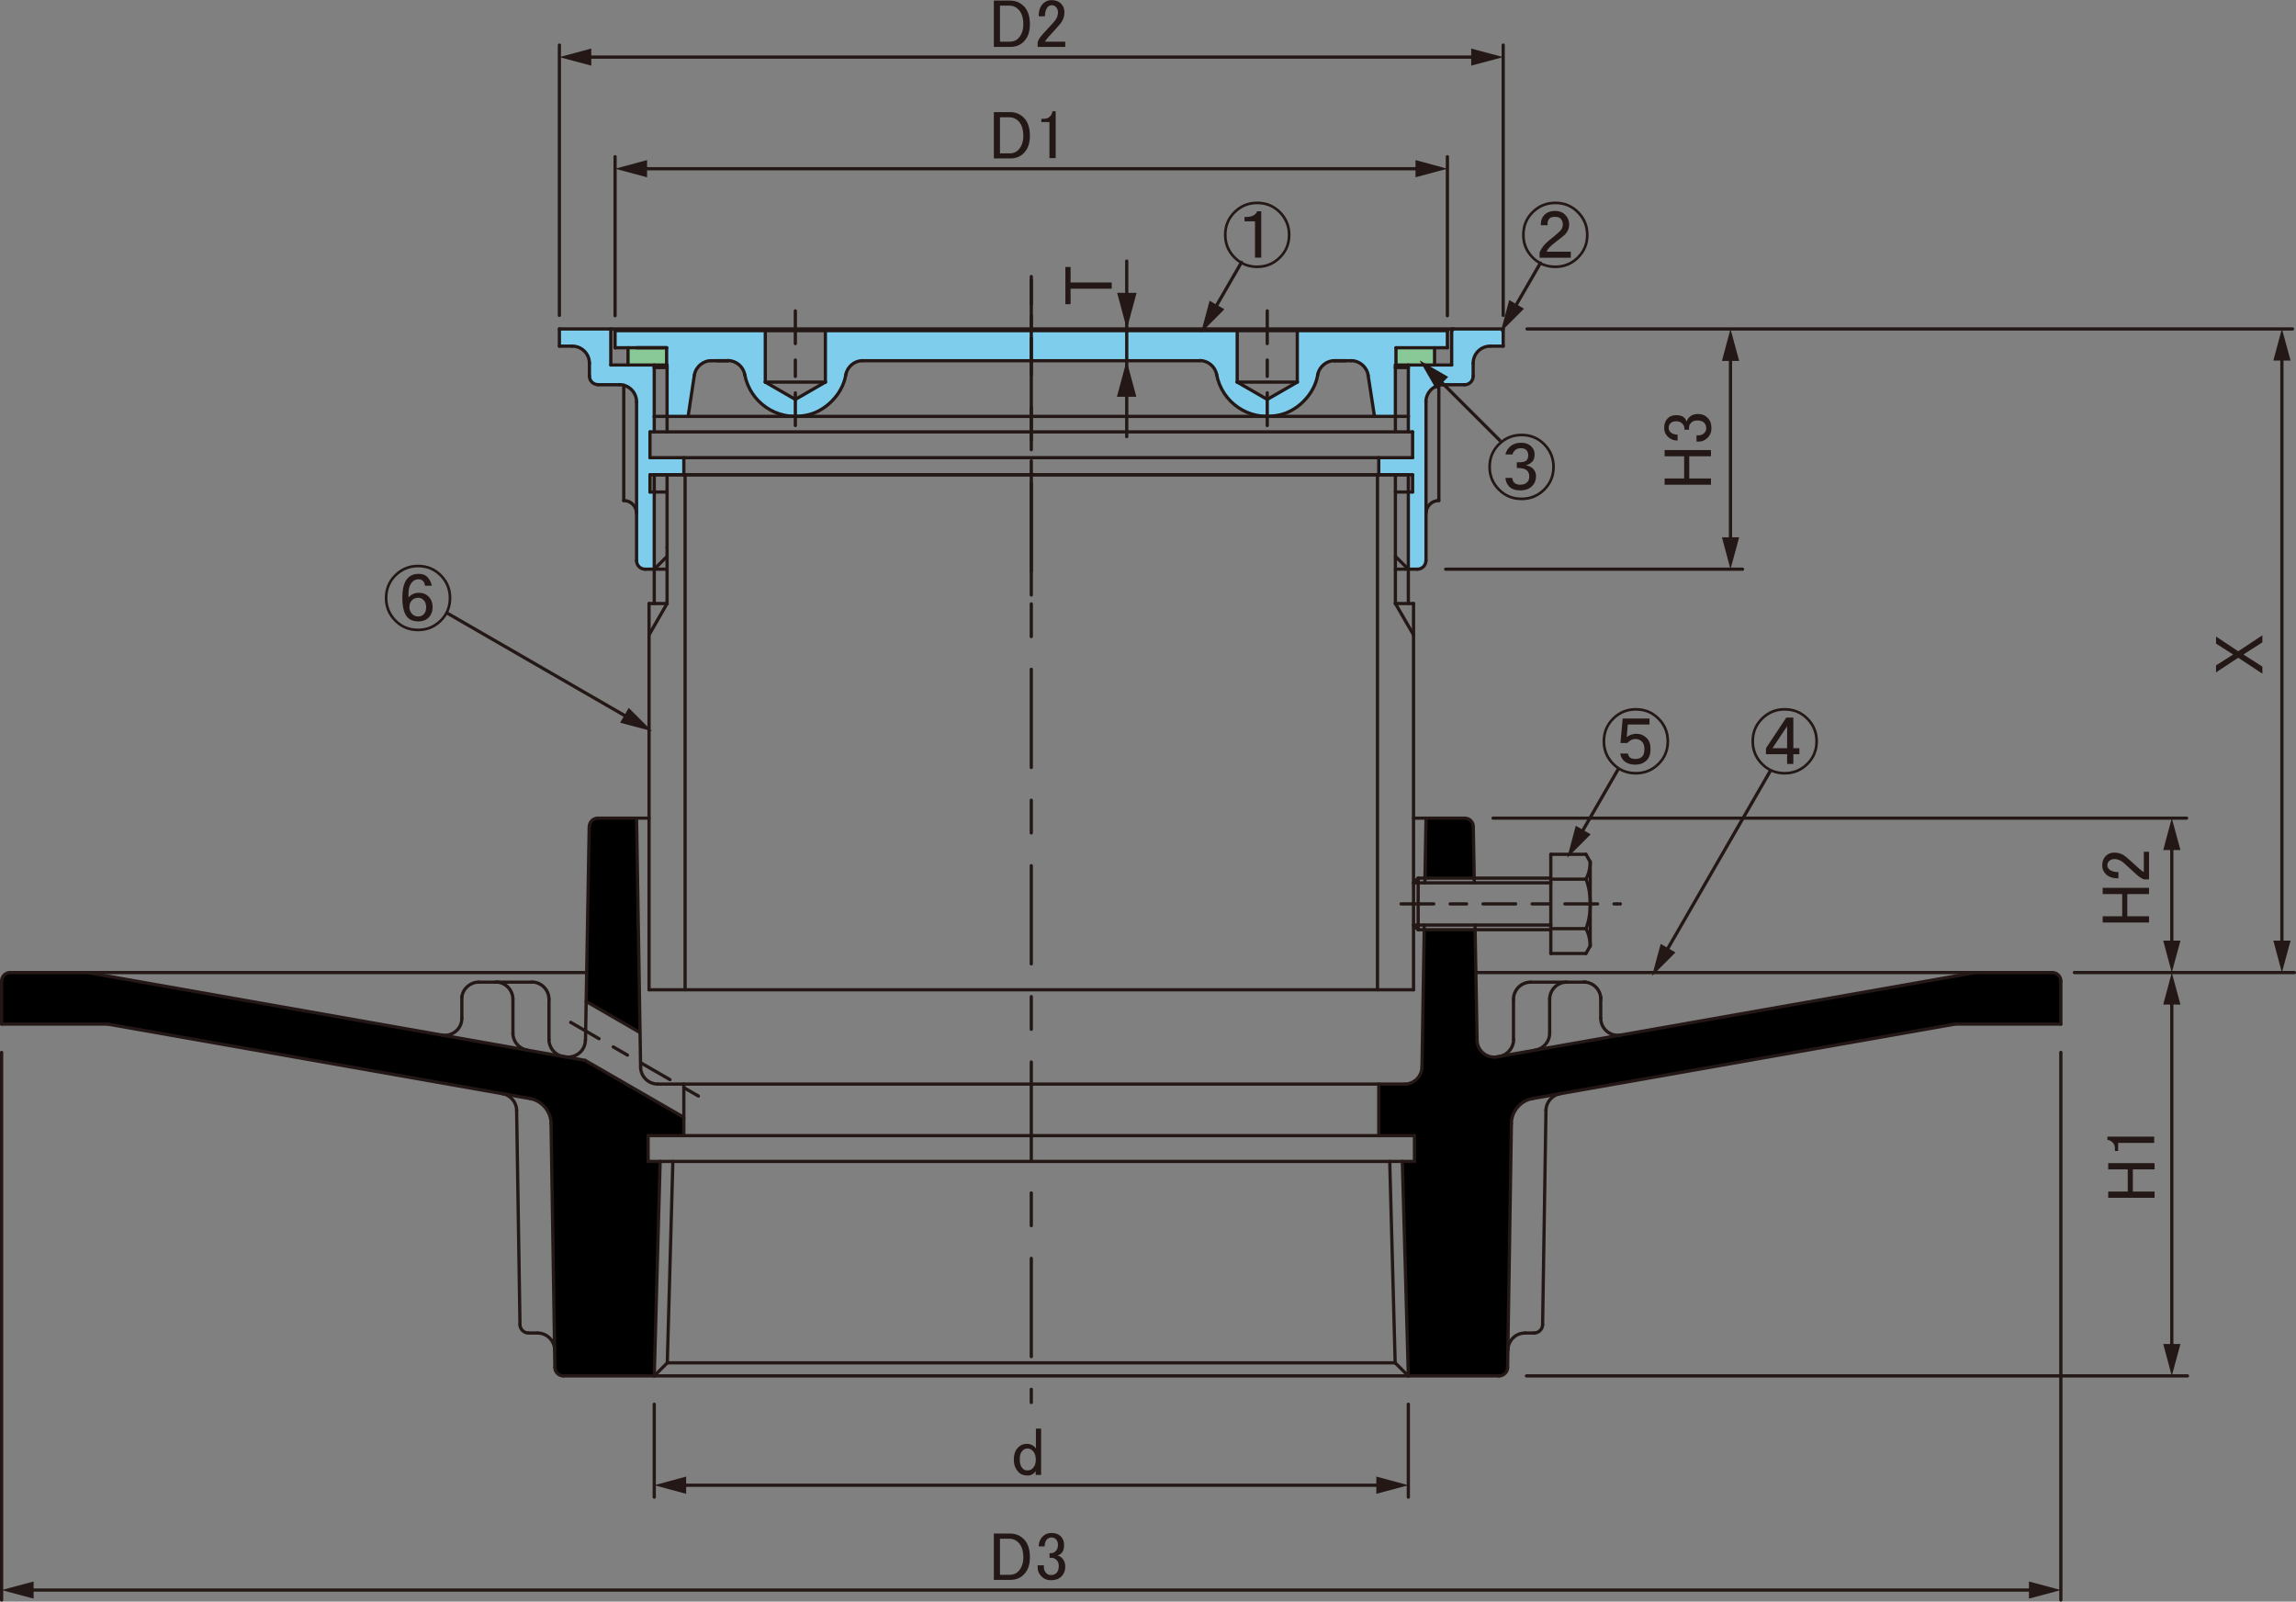 <?xml version="1.0" encoding="UTF-8"?><svg xmlns="http://www.w3.org/2000/svg" viewBox="0 0 198.7 138.58"><rect x="0" y="0" width="198.7" height="138.58" fill="#808080" stroke="none"/><defs><style>.cls-1{fill:#fff;}.cls-2{fill:#7fcdec;}.cls-3,.cls-4,.cls-5,.cls-6{fill:none;stroke:#231815;stroke-linecap:round;stroke-linejoin:round;stroke-width:.28px;}.cls-4{stroke-dasharray:0 0 0 0 9.66 .97 .97 .97;}.cls-5{stroke-dasharray:0 0 0 0 8.5 2.83 2.83 2.83;}.cls-6{stroke-dasharray:0 0 0 0 2.83 1.42 1.42 1.42;}.cls-7{fill:#89c997;}.cls-8{fill:#231815;}</style></defs><g id="_レイヤー_7"><polygon points="123.44 70.82 123.44 76.02 127.64 76.02 127.53 71.49 127.25 70.99 126.76 70.82 123.44 70.82"/><path d="M127.67,80.43h-4.44l-.13,11.81-.48,1.14-.85,.42-2.43,.02v4.4h3.07v2.28h-.98l.48,18.53h7.89l.5-.27,.21-.35,.31-21.23s.03-.67,.5-1.37c.43-.62,1.39-.81,1.39-.81l36.35-6.39h9.3v-3.88l-.23-.46-.41-.12h-6.95l-41.21,7.28s-.54,.12-1.02-.17c-.58-.34-.73-1.06-.73-1.06l-.14-9.77Z"/><path class="cls-2" d="M130.09,28.44h-4.46v3.09h-3.74l-.02,5.83h.37v2.22h-2.98v1.48h3v1.52h-.37v6.67h.89l.41-.22,.17-.44v-14.02s.22-.6,.43-.83c.44-.46,1.13-.5,1.13-.5l1.89,.06,.46-.24,.2-.37v-1.48s.09-.61,.48-.89c.39-.28,.98-.39,.98-.39h1.13l.02-1.5Z"/><path class="cls-2" d="M125.3,28.48v1.54h-4.5v6.04h-1.89l-.46-3.59s0-.61-.5-.93c-.5-.33-.96-.33-.96-.33l-1.52-.09s-.72,.15-.93,.35c-.22,.19-.52,1-.52,1,0,0-.53,3.5-4.39,3.57-3.76,.06-4.3-3.72-4.3-3.72,0,0-.2-.56-.55-.83-.35-.26-.91-.33-.91-.33h-14.65v-2.67h17.85v4.5l2.61,1.52,2.59-1.5v-4.48l13.05-.06Z"/><rect class="cls-7" x="120.84" y="30.09" width="3.33" height="1.49"/><polygon points="55.05 70.82 55.15 80.59 50.85 80.58 50.96 71.49 51.24 70.99 51.74 70.82 55.05 70.82"/><path class="cls-2" d="M48.4,28.44h4.46v3.09h3.74l.02,5.83h-.37v2.22h2.98v1.48h-3v1.52h.37v6.67h-.89l-.41-.22-.17-.44v-14.02s-.22-.6-.43-.83c-.44-.46-1.13-.5-1.13-.5l-1.89,.06-.46-.24-.2-.37v-1.48s-.09-.61-.48-.89c-.39-.28-.98-.39-.98-.39h-1.13l-.02-1.5Z"/><path class="cls-2" d="M53.19,28.48v1.54h4.5v6.04h1.89l.46-3.59s0-.61,.5-.93c.5-.33,.96-.33,.96-.33l1.52-.09s.72,.15,.93,.35c.22,.19,.52,1,.52,1,0,0,.53,3.5,4.39,3.57,3.76,.06,4.3-3.72,4.3-3.72,0,0,.2-.56,.55-.83,.35-.26,.91-.33,.91-.33h14.66v-2.67h-17.85v4.5l-2.61,1.52-2.59-1.5v-4.48l-13.05-.06Z"/><rect class="cls-7" x="54.31" y="30.09" width="3.33" height="1.49"/><polygon points="50.78 86.7 55.36 89.23 55.26 80.43 50.82 80.43 50.78 86.7"/><path d="M59.16,98.23v-1.63l-8.55-4.87-42.89-7.57H.77l-.41,.12-.23,.46v3.88H9.44l36.35,6.39s.96,.19,1.39,.81c.48,.7,.5,1.37,.5,1.37l.31,21.23,.21,.35,.5,.27h7.89l.48-18.53h-.98v-2.28h3.07Z"/><polygon class="cls-1" points="59.2 96.62 59.16 93.83 59.16 96.6 59.2 96.62"/></g><g id="_図"><g id="LINE"><line class="cls-3" x1="125.63" y1="28.62" x2="125.79" y2="28.46"/></g><g id="LINE-2"><line class="cls-3" x1="51.74" y1="70.79" x2="56.17" y2="70.79"/></g><g id="LINE-3"><line class="cls-3" x1="48.77" y1="119.05" x2="129.73" y2="119.05"/></g><g id="LINE-4"><line class="cls-3" x1="50.77" y1="84.15" x2=".88" y2="84.15"/></g><g id="LINE-5"><line class="cls-3" x1=".14" y1="84.89" x2=".14" y2="88.61"/></g><g id="LINE-6"><line class="cls-3" x1=".14" y1="88.61" x2="9.32" y2="88.61"/></g><g id="LINE-7"><line class="cls-3" x1="50.64" y1="91.75" x2="7.57" y2="84.15"/></g><g id="LINE-8"><line class="cls-3" x1="9.32" y1="88.61" x2="45.85" y2="95.05"/></g><g id="LINE-9"><line class="cls-3" x1="57.13" y1="100.49" x2="56.62" y2="119.05"/></g><g id="LINE-10"><line class="cls-3" x1="57.75" y1="117.92" x2="58.23" y2="100.49"/></g><g id="LINE-11"><line class="cls-3" x1="47.69" y1="97.21" x2="48.02" y2="118.32"/></g><g id="LINE-12"><line class="cls-3" x1="46.52" y1="115.34" x2="45.74" y2="115.34"/></g><g id="ARC"><path class="cls-3" d="M48.02,118.32c0,.41,.34,.73,.74,.73"/></g><g id="ARC-2"><path class="cls-3" d="M48,116.8c-.01-.81-.68-1.46-1.48-1.46"/></g><g id="ARC-3"><path class="cls-3" d="M47.69,97.21c0-1.04-.81-2-1.84-2.16"/></g><g id="LINE-13"><line class="cls-3" x1="56.09" y1="98.26" x2="122.41" y2="98.26"/></g><g id="LINE-14"><line class="cls-3" x1="56.09" y1="98.26" x2="56.09" y2="100.49"/></g><g id="LINE-15"><line class="cls-3" x1="56.09" y1="100.49" x2="122.41" y2="100.49"/></g><g id="LINE-16"><line class="cls-3" x1="57.75" y1="117.92" x2="56.62" y2="119.05"/></g><g id="LINE-17"><line class="cls-3" x1="57.75" y1="117.92" x2="120.74" y2="117.92"/></g><g id="LINE-18"><line class="cls-3" x1="59.18" y1="98.26" x2="59.18" y2="93.8"/></g><g id="LINE-19"><line class="cls-3" x1="50.99" y1="71.52" x2="50.67" y2="90.01"/></g><g id="ARC-4"><path class="cls-3" d="M48.92,91.44c.81,.14,1.58-.4,1.72-1.2,.01-.06,.02-.17,.02-.23"/></g><g id="LINE-20"><line class="cls-3" x1="59.18" y1="96.68" x2="50.64" y2="91.75"/></g><g id="LINE-21"><line class="cls-3" x1="55.36" y1="89.33" x2="50.73" y2="86.65"/></g><g id="ARC-5"><path class="cls-3" d="M51.74,70.79c-.4,0-.74,.32-.74,.73"/></g><g id="ARC-6"><path class="cls-3" d="M.88,84.15c-.41,0-.74,.33-.74,.74H.14"/></g><g id="LINE-22"><line class="cls-3" x1="127.73" y1="84.15" x2="177.61" y2="84.15"/></g><g id="LINE-23"><line class="cls-3" x1="178.35" y1="84.89" x2="178.35" y2="88.61"/></g><g id="LINE-24"><line class="cls-3" x1="178.35" y1="88.61" x2="169.18" y2="88.61"/></g><g id="LINE-25"><line class="cls-3" x1="129.57" y1="91.44" x2="170.93" y2="84.15"/></g><g id="LINE-26"><line class="cls-3" x1="169.18" y1="88.61" x2="132.64" y2="95.05"/></g><g id="LINE-27"><line class="cls-3" x1="121.36" y1="100.49" x2="121.88" y2="119.05"/></g><g id="LINE-28"><line class="cls-3" x1="120.74" y1="117.92" x2="120.27" y2="100.49"/></g><g id="LINE-29"><line class="cls-3" x1="130.8" y1="97.21" x2="130.47" y2="118.32"/></g><g id="LINE-30"><line class="cls-3" x1="131.98" y1="115.34" x2="132.76" y2="115.34"/></g><g id="ARC-7"><path class="cls-3" d="M129.73,119.05c.4,0,.74-.33,.74-.73"/></g><g id="ARC-8"><path class="cls-3" d="M131.98,115.34c-.81,0-1.47,.65-1.48,1.46"/></g><g id="ARC-9"><path class="cls-3" d="M132.64,95.05c-1.03,.16-1.85,1.12-1.84,2.16"/></g><g id="LINE-31"><line class="cls-3" x1="122.41" y1="98.26" x2="122.41" y2="100.49"/></g><g id="LINE-32"><line class="cls-3" x1="120.74" y1="117.92" x2="121.88" y2="119.05"/></g><g id="LINE-33"><line class="cls-3" x1="119.32" y1="98.26" x2="119.32" y2="93.8"/></g><g id="LINE-34"><line class="cls-3" x1="127.5" y1="71.52" x2="127.59" y2="76.39"/></g><g id="ARC-10"><path class="cls-3" d="M127.83,90.01c.01,.82,.69,1.47,1.51,1.46,.06,0,.17-.01,.23-.02"/></g><g id="ARC-11"><path class="cls-3" d="M127.5,71.52c0-.41-.34-.73-.74-.73"/></g><g id="ARC-12"><path class="cls-3" d="M178.35,84.89c0-.41-.33-.74-.74-.74h0"/></g><g id="ARC-13"><path class="cls-3" d="M41.44,84.98c-.73-.01-1.39,.56-1.47,1.29"/></g><g id="ARC-14"><path class="cls-3" d="M44.39,86.46c0-.82-.67-1.49-1.48-1.49h0"/></g><g id="ARC-15"><path class="cls-3" d="M47.51,86.46c0-.82-.67-1.49-1.48-1.49h0"/></g><g id="LINE-35"><line class="cls-3" x1="39.97" y1="86.26" x2="39.97" y2="88.09"/></g><g id="LINE-36"><line class="cls-3" x1="44.39" y1="86.46" x2="44.39" y2="89.4"/></g><g id="LINE-37"><line class="cls-3" x1="47.51" y1="86.46" x2="47.51" y2="89.95"/></g><g id="LINE-38"><line class="cls-3" x1="41.44" y1="84.98" x2="46.03" y2="84.98"/></g><g id="ARC-16"><path class="cls-3" d="M38.23,89.56c.81,.14,1.58-.4,1.72-1.2,.01-.07,.02-.19,.02-.26"/></g><g id="ARC-17"><path class="cls-3" d="M44.39,89.4c-.01,.7,.53,1.35,1.23,1.46"/></g><g id="ARC-18"><path class="cls-3" d="M47.51,89.95c-.01,.7,.53,1.36,1.23,1.46"/></g><g id="ARC-19"><path class="cls-3" d="M138.54,86.46c0-.82-.66-1.49-1.49-1.49h0"/></g><g id="ARC-20"><path class="cls-3" d="M135.59,84.98c-.82,0-1.48,.67-1.48,1.49h0"/></g><g id="ARC-21"><path class="cls-3" d="M132.47,84.98c-.82,0-1.49,.67-1.49,1.49h0"/></g><g id="LINE-39"><line class="cls-3" x1="137.23" y1="84.98" x2="132.47" y2="84.98"/></g><g id="ARC-22"><path class="cls-3" d="M138.53,88.09c0,.82,.66,1.49,1.48,1.49,.07,0,.19,0,.26-.02"/></g><g id="ARC-23"><path class="cls-3" d="M132.88,90.86c.7-.11,1.24-.76,1.23-1.46"/></g><g id="ARC-24"><path class="cls-3" d="M129.76,91.41c.69-.11,1.24-.76,1.23-1.46"/></g><g id="LINE-40"><line class="cls-3" x1="134.11" y1="86.46" x2="134.11" y2="89.4"/></g><g id="LINE-41"><line class="cls-3" x1="138.53" y1="86.26" x2="138.53" y2="88.09"/></g><g id="LINE-42"><line class="cls-3" x1="130.98" y1="86.46" x2="130.98" y2="89.95"/></g><g id="LINE-43"><line class="cls-5" x1="89.25" y1="23.93" x2="89.25" y2="121.35"/></g><g id="LINE-44"><line class="cls-3" x1="45" y1="114.61" x2="44.71" y2="96.07"/></g><g id="ARC-25"><path class="cls-3" d="M44.71,96.07c0-.69-.54-1.33-1.23-1.44"/></g><g id="ARC-26"><path class="cls-3" d="M45,114.61c0,.4,.34,.73,.74,.73"/></g><g id="ARC-27"><path class="cls-3" d="M132.76,115.34c.4,0,.74-.33,.74-.73"/></g><g id="LINE-45"><line class="cls-3" x1="133.5" y1="114.61" x2="133.79" y2="96.07"/></g><g id="ARC-28"><path class="cls-3" d="M135.02,94.63c-.68,.11-1.23,.75-1.23,1.44"/></g><g id="LINE-46"><line class="cls-3" x1="56.92" y1="93.8" x2="121.57" y2="93.8"/></g><g id="LINE-47"><line class="cls-3" x1="55.09" y1="70.79" x2="55.44" y2="92.34"/></g><g id="LINE-48"><line class="cls-3" x1="123.41" y1="70.79" x2="123.31" y2="76.39"/></g><g id="ARC-29"><path class="cls-3" d="M55.44,92.34c.01,.81,.68,1.46,1.48,1.46"/></g><g id="ARC-30"><path class="cls-3" d="M121.57,93.8c.81,0,1.47-.65,1.49-1.46"/></g><g id="LINE-49"><line class="cls-3" x1="122.33" y1="85.64" x2="56.17" y2="85.64"/></g><g id="LINE-50"><line class="cls-3" x1="56.17" y1="52.22" x2="56.17" y2="85.64"/></g><g id="LINE-51"><line class="cls-3" x1="59.29" y1="41.08" x2="59.29" y2="85.64"/></g><g id="LINE-52"><line class="cls-3" x1="119.21" y1="41.08" x2="119.21" y2="85.64"/></g><g id="LINE-53"><line class="cls-3" x1="122.33" y1="52.22" x2="122.33" y2="85.64"/></g><g id="LINE-54"><line class="cls-3" x1="122.33" y1="70.79" x2="126.76" y2="70.79"/></g><g id="LINE-55"><line class="cls-3" x1="123.26" y1="80.04" x2="123.06" y2="92.34"/></g><g id="LINE-56"><line class="cls-3" x1="127.65" y1="80.04" x2="127.83" y2="90.01"/></g><g id="LINE-57"><line class="cls-3" x1="56.17" y1="54.93" x2="57.73" y2="52.22"/></g><g id="LINE-58"><line class="cls-3" x1="57.73" y1="52.22" x2="56.17" y2="52.22"/></g><g id="LINE-59"><line class="cls-3" x1="122.33" y1="54.93" x2="120.76" y2="52.22"/></g><g id="LINE-60"><line class="cls-3" x1="120.76" y1="52.22" x2="122.33" y2="52.22"/></g><g id="LINE-61"><line class="cls-3" x1="122.33" y1="76.39" x2="122.73" y2="75.98"/></g><g id="LINE-62"><line class="cls-3" x1="122.73" y1="75.98" x2="122.73" y2="80.44"/></g><g id="LINE-63"><line class="cls-3" x1="122.33" y1="80.04" x2="122.73" y2="80.44"/></g><g id="LINE-64"><line class="cls-3" x1="122.73" y1="75.98" x2="134.21" y2="75.98"/></g><g id="LINE-65"><line class="cls-3" x1="122.33" y1="76.39" x2="134.21" y2="76.39"/></g><g id="LINE-66"><line class="cls-3" x1="122.73" y1="80.44" x2="134.21" y2="80.44"/></g><g id="LINE-67"><line class="cls-3" x1="122.33" y1="80.04" x2="134.21" y2="80.04"/></g><g id="LINE-68"><line class="cls-3" x1="137.25" y1="82.5" x2="134.21" y2="82.5"/></g><g id="LINE-69"><line class="cls-3" x1="137.25" y1="80.35" x2="134.21" y2="80.35"/></g><g id="LINE-70"><line class="cls-3" x1="137.25" y1="73.92" x2="134.21" y2="73.92"/></g><g id="LINE-71"><line class="cls-3" x1="137.25" y1="76.07" x2="134.21" y2="76.07"/></g><g id="LINE-72"><line class="cls-3" x1="137.25" y1="82.5" x2="137.62" y2="81.85"/></g><g id="ARC-31"><path class="cls-3" d="M137.25,80.35c.5-1.16,.5-3.12,0-4.29"/></g><g id="LINE-73"><line class="cls-3" x1="137.25" y1="73.92" x2="137.62" y2="74.57"/></g><g id="LINE-74"><line class="cls-3" x1="137.62" y1="81.85" x2="137.62" y2="74.57"/></g><g id="LINE-75"><line class="cls-3" x1="134.21" y1="82.5" x2="134.21" y2="73.92"/></g><g id="ARC-32"><path class="cls-3" d="M137.62,81.85c.02-.43-.15-1.13-.37-1.5"/></g><g id="ARC-33"><path class="cls-3" d="M137.25,76.07c.22-.37,.4-1.07,.37-1.5"/></g><g id="LINE-76"><line class="cls-6" x1="121.25" y1="78.21" x2="140.23" y2="78.21"/></g><g id="LINE-77"><line class="cls-6" x1="49.39" y1="88.46" x2="61.3" y2="95.33"/></g><g id="LINE-78"><line class="cls-4" x1="89.25" y1="51.48" x2="89.25" y2="24.23"/></g><g id="LINE-79"><line class="cls-3" x1="57.72" y1="47.39" x2="57.73" y2="47.39"/></g><g id="LINE-80"><line class="cls-3" x1="57.73" y1="41.08" x2="57.73" y2="52.22"/></g><g id="LINE-81"><line class="cls-3" x1="56.62" y1="41.08" x2="56.62" y2="52.22"/></g><g id="LINE-82"><line class="cls-3" x1="89.25" y1="41.08" x2="56.62" y2="41.08"/></g><g id="LINE-83"><line class="cls-3" x1="120.76" y1="41.08" x2="120.76" y2="52.22"/></g><g id="LINE-84"><line class="cls-3" x1="121.88" y1="41.08" x2="121.88" y2="52.22"/></g><g id="LINE-85"><line class="cls-3" x1="89.25" y1="41.08" x2="121.88" y2="41.08"/></g><g id="LINE-86"><line class="cls-3" x1="56.62" y1="31.8" x2="56.62" y2="36.03"/></g><g id="LINE-87"><line class="cls-3" x1="121.88" y1="31.8" x2="121.88" y2="36.03"/></g><g id="LINE-88"><line class="cls-3" x1="57.73" y1="31.8" x2="57.73" y2="36.03"/></g><g id="LINE-89"><line class="cls-3" x1="107.07" y1="33.06" x2="112.27" y2="33.06"/></g><g id="LINE-90"><line class="cls-3" x1="109.67" y1="34.56" x2="112.27" y2="33.06"/></g><g id="LINE-91"><line class="cls-3" x1="109.67" y1="34.56" x2="107.07" y2="33.06"/></g><g id="LINE-92"><line class="cls-3" x1="107.07" y1="28.61" x2="107.07" y2="33.06"/></g><g id="LINE-93"><line class="cls-3" x1="112.27" y1="28.61" x2="112.27" y2="33.06"/></g><g id="ARC-34"><path class="cls-3" d="M105.29,32.41c-.12-.69-.76-1.22-1.46-1.21"/></g><g id="LINE-94"><line class="cls-3" x1="115.5" y1="31.21" x2="116.46" y2="31.21"/></g><g id="ARC-35"><path class="cls-3" d="M105.29,32.41c.46,2.42,2.79,4,5.21,3.54,1.71-.26,3.28-1.83,3.54-3.54"/></g><g id="ARC-36"><path class="cls-3" d="M115.5,31.21c-.69-.02-1.34,.52-1.46,1.21"/></g><g id="ARC-37"><path class="cls-3" d="M74.66,31.21c-.69-.02-1.34,.52-1.46,1.21"/></g><g id="ARC-38"><path class="cls-3" d="M64.45,32.41c.46,2.42,2.8,4,5.21,3.54,1.71-.26,3.28-1.83,3.54-3.54"/></g><g id="LINE-95"><line class="cls-3" x1="62.99" y1="31.21" x2="62.04" y2="31.21"/></g><g id="ARC-39"><path class="cls-3" d="M64.45,32.41c-.12-.69-.76-1.22-1.46-1.21"/></g><g id="LINE-96"><line class="cls-3" x1="71.43" y1="33.06" x2="66.23" y2="33.06"/></g><g id="LINE-97"><line class="cls-3" x1="68.83" y1="34.56" x2="66.23" y2="33.06"/></g><g id="LINE-98"><line class="cls-3" x1="68.83" y1="34.56" x2="71.43" y2="33.06"/></g><g id="LINE-99"><line class="cls-3" x1="66.23" y1="28.61" x2="66.23" y2="33.06"/></g><g id="LINE-100"><line class="cls-3" x1="71.43" y1="28.61" x2="71.43" y2="33.06"/></g><g id="LINE-101"><line class="cls-3" x1="56.62" y1="36.03" x2="121.88" y2="36.03"/></g><g id="LINE-102"><line class="cls-3" x1="74.66" y1="31.21" x2="103.83" y2="31.21"/></g><g id="LINE-103"><line class="cls-3" x1="130.09" y1="28.46" x2="48.41" y2="28.46"/></g><g id="LINE-104"><line class="cls-3" x1="57.73" y1="48.14" x2="56.62" y2="49.25"/></g><g id="LINE-105"><line class="cls-3" x1="120.76" y1="48.14" x2="121.88" y2="49.25"/></g><g id="ARC-40"><path class="cls-3" d="M124.52,43.31c-.61,0-1.11,.5-1.11,1.11h0"/></g><g id="LINE-106"><line class="cls-3" x1="124.52" y1="33.33" x2="124.52" y2="43.31"/></g><g id="ARC-41"><path class="cls-3" d="M126.75,33.29c.41,0,.74-.33,.74-.74h0"/></g><g id="LINE-107"><line class="cls-3" x1="126.75" y1="33.29" x2="124.89" y2="33.29"/></g><g id="ARC-42"><path class="cls-3" d="M124.89,33.29c-.82,0-1.49,.67-1.49,1.49h0"/></g><g id="LINE-108"><line class="cls-3" x1="123.41" y1="34.77" x2="123.41" y2="48.51"/></g><g id="ARC-43"><path class="cls-3" d="M122.66,49.25c.41,0,.74-.33,.74-.74h0"/></g><g id="LINE-109"><line class="cls-3" x1="121.88" y1="31.8" x2="121.88" y2="31.58"/></g><g id="ARC-44"><path class="cls-3" d="M51.01,32.54c0,.41,.33,.74,.74,.74h0"/></g><g id="LINE-110"><line class="cls-3" x1="51.75" y1="33.29" x2="53.61" y2="33.29"/></g><g id="LINE-111"><line class="cls-3" x1="55.09" y1="34.77" x2="55.09" y2="48.51"/></g><g id="LINE-112"><line class="cls-3" x1="53.98" y1="33.33" x2="53.98" y2="43.31"/></g><g id="ARC-45"><path class="cls-3" d="M55.09,44.42c0-.61-.5-1.11-1.11-1.11h0"/></g><g id="ARC-46"><path class="cls-3" d="M55.09,48.51c0,.41,.33,.74,.74,.74h0"/></g><g id="ARC-47"><path class="cls-3" d="M55.09,34.77c0-.82-.67-1.49-1.49-1.49h0"/></g><g id="LINE-113"><line class="cls-3" x1="57.73" y1="31.8" x2="57.73" y2="31.58"/></g><g id="LINE-114"><line class="cls-3" x1="56.62" y1="31.8" x2="56.62" y2="31.58"/></g><g id="LINE-115"><line class="cls-6" x1="68.83" y1="26.9" x2="68.83" y2="37"/></g><g id="LINE-116"><line class="cls-6" x1="109.67" y1="26.9" x2="109.67" y2="37"/></g><g id="LINE-117"><line class="cls-3" x1="59.55" y1="36.03" x2="60.09" y2="32.47"/></g><g id="ARC-48"><path class="cls-3" d="M61.56,31.21c-.72-.01-1.37,.55-1.47,1.26"/></g><g id="LINE-118"><line class="cls-3" x1="62.99" y1="31.21" x2="61.56" y2="31.21"/></g><g id="LINE-119"><line class="cls-3" x1="115.5" y1="31.21" x2="116.93" y2="31.21"/></g><g id="ARC-49"><path class="cls-3" d="M118.4,32.47c-.1-.71-.75-1.27-1.47-1.26"/></g><g id="LINE-120"><line class="cls-3" x1="118.95" y1="36.03" x2="118.4" y2="32.47"/></g><g id="LINE-121"><line class="cls-3" x1="125.26" y1="28.61" x2="125.26" y2="30.09"/></g><g id="LINE-122"><line class="cls-3" x1="125.63" y1="28.46" x2="125.63" y2="31.58"/></g><g id="LINE-123"><line class="cls-3" x1="120.76" y1="31.8" x2="121.88" y2="31.8"/></g><g id="LINE-124"><line class="cls-3" x1="120.81" y1="30.09" x2="120.81" y2="31.58"/></g><g id="LINE-125"><line class="cls-3" x1="120.81" y1="30.09" x2="125.26" y2="30.09"/></g><g id="LINE-126"><line class="cls-3" x1="120.76" y1="31.58" x2="125.63" y2="31.58"/></g><g id="LINE-127"><line class="cls-3" x1="53.23" y1="28.61" x2="53.23" y2="30.09"/></g><g id="LINE-128"><line class="cls-3" x1="57.69" y1="30.09" x2="53.23" y2="30.09"/></g><g id="LINE-129"><line class="cls-3" x1="57.69" y1="30.09" x2="57.69" y2="31.58"/></g><g id="LINE-130"><line class="cls-3" x1="52.86" y1="28.46" x2="52.86" y2="31.58"/></g><g id="LINE-131"><line class="cls-3" x1="125.26" y1="28.61" x2="53.23" y2="28.61"/></g><g id="LINE-132"><line class="cls-3" x1="57.69" y1="30.09" x2="55.09" y2="30.09"/></g><g id="LINE-133"><line class="cls-3" x1="57.73" y1="31.8" x2="56.62" y2="31.8"/></g><g id="LINE-134"><line class="cls-3" x1="52.86" y1="31.58" x2="57.73" y2="31.58"/></g><g id="LINE-135"><line class="cls-3" x1="120.76" y1="31.8" x2="120.76" y2="36.03"/></g><g id="LINE-136"><line class="cls-3" x1="120.76" y1="31.8" x2="120.76" y2="31.58"/></g><g id="LINE-137"><line class="cls-3" x1="124.15" y1="30.09" x2="124.15" y2="31.58"/></g><g id="LINE-138"><line class="cls-3" x1="54.35" y1="30.09" x2="54.35" y2="31.58"/></g><g id="LINE-139"><line class="cls-3" x1="128.97" y1="29.95" x2="130.09" y2="29.95"/></g><g id="ARC-50"><path class="cls-3" d="M128.97,29.95c-.82,0-1.48,.66-1.48,1.48h0"/></g><g id="LINE-140"><line class="cls-3" x1="49.52" y1="29.95" x2="48.41" y2="29.95"/></g><g id="ARC-51"><path class="cls-3" d="M51.01,31.43c0-.82-.67-1.48-1.48-1.48h0"/></g><g id="LINE-141"><line class="cls-3" x1="48.41" y1="28.46" x2="48.41" y2="29.95"/></g><g id="LINE-142"><line class="cls-3" x1="51.01" y1="31.43" x2="51.01" y2="32.54"/></g><g id="LINE-143"><line class="cls-3" x1="130.09" y1="28.46" x2="130.09" y2="29.95"/></g><g id="LINE-144"><line class="cls-3" x1="127.49" y1="31.43" x2="127.49" y2="32.54"/></g><g id="LINE-145"><line class="cls-3" x1="56.25" y1="37.37" x2="122.25" y2="37.37"/></g><g id="LINE-146"><line class="cls-3" x1="56.25" y1="37.37" x2="56.25" y2="39.6"/></g><g id="LINE-147"><line class="cls-3" x1="56.25" y1="39.6" x2="122.25" y2="39.6"/></g><g id="LINE-148"><line class="cls-3" x1="122.25" y1="37.37" x2="122.25" y2="39.6"/></g><g id="LINE-149"><line class="cls-3" x1="56.25" y1="41.08" x2="122.25" y2="41.08"/></g><g id="LINE-150"><line class="cls-3" x1="56.25" y1="41.08" x2="56.25" y2="42.57"/></g><g id="LINE-151"><line class="cls-3" x1="122.25" y1="41.08" x2="122.25" y2="42.57"/></g><g id="LINE-152"><line class="cls-3" x1="119.32" y1="39.6" x2="119.32" y2="41.08"/></g><g id="LINE-153"><line class="cls-3" x1="59.18" y1="39.6" x2="59.18" y2="41.08"/></g><g id="LINE-154"><line class="cls-3" x1="56.62" y1="36.03" x2="56.62" y2="37.37"/></g><g id="LINE-155"><line class="cls-3" x1="57.73" y1="36.03" x2="57.73" y2="37.37"/></g><g id="LINE-156"><line class="cls-3" x1="120.76" y1="36.03" x2="120.76" y2="37.37"/></g><g id="LINE-157"><line class="cls-3" x1="121.88" y1="36.03" x2="121.88" y2="37.37"/></g><g id="LINE-158"><line class="cls-3" x1="56.25" y1="42.57" x2="57.73" y2="42.57"/></g><g id="LINE-159"><line class="cls-3" x1="120.76" y1="42.57" x2="122.25" y2="42.57"/></g><g id="LINE-160"><line class="cls-3" x1="57.73" y1="49.25" x2="55.83" y2="49.25"/></g><g id="LINE-161"><line class="cls-3" x1="120.76" y1="49.25" x2="122.66" y2="49.25"/></g></g><g id="_レイヤー_5"><g><line class="cls-3" x1="136.75" y1="72.25" x2="140.02" y2="66.59"/><polygon class="cls-8" points="136.37 71.45 135.63 74.22 137.66 72.19 136.37 71.45"/></g><g><line class="cls-3" x1="144.1" y1="82.48" x2="153.19" y2="66.73"/><polygon class="cls-8" points="143.72 81.67 142.97 84.44 145 82.41 143.72 81.67"/></g><g><line class="cls-3" x1="105.06" y1="26.82" x2="107.44" y2="22.7"/><polygon class="cls-8" points="104.68 26.02 103.94 28.79 105.96 26.76 104.68 26.02"/></g><g><line class="cls-3" x1="130.99" y1="26.77" x2="133.31" y2="22.76"/><polygon class="cls-8" points="130.61 25.96 129.87 28.73 131.89 26.71 130.61 25.96"/></g><g><line class="cls-3" x1="124.45" y1="32.77" x2="129.79" y2="38.1"/><polygon class="cls-8" points="125.33 32.61 122.85 31.18 124.28 33.66 125.33 32.61"/></g><g><line class="cls-3" x1="54.47" y1="62.15" x2="38.72" y2="53.06"/><polygon class="cls-8" points="53.67 62.53 56.43 63.27 54.41 61.25 53.67 62.53"/></g></g><g id="_レイヤー_6"><g id="LINE-162"><line class="cls-3" x1="53.23" y1="27.32" x2="53.23" y2="13.56"/></g><g id="LINE-163"><line class="cls-3" x1="125.26" y1="27.32" x2="125.26" y2="13.56"/></g><g id="LINE-164"><line class="cls-3" x1="130.09" y1="27.29" x2="130.09" y2="3.9"/></g><g id="LINE-165"><line class="cls-3" x1="48.41" y1="27.29" x2="48.41" y2="3.9"/></g><g id="LINE-166"><line class="cls-3" x1="132.15" y1="28.46" x2="198.4" y2="28.46"/></g><g id="LINE-167"><line class="cls-3" x1="125.11" y1="49.25" x2="150.8" y2="49.25"/></g><g id="LINE-168"><line class="cls-3" x1="129.21" y1="70.79" x2="189.23" y2="70.79"/></g><g id="LINE-169"><line class="cls-3" x1="179.52" y1="84.15" x2="198.56" y2="84.15"/></g><g id="LINE-170"><line class="cls-3" x1="132.1" y1="119.05" x2="189.31" y2="119.05"/></g><g id="LINE-171"><line class="cls-3" x1="56.62" y1="121.5" x2="56.62" y2="129.54"/></g><g id="LINE-172"><line class="cls-3" x1="121.88" y1="121.5" x2="121.88" y2="129.54"/></g><g id="LINE-173"><line class="cls-3" x1="178.35" y1="91.06" x2="178.35" y2="138.44"/></g><g id="LINE-174"><line class="cls-3" x1=".14" y1="91.06" x2=".14" y2="138.44"/></g><line class="cls-3" x1="97.51" y1="28.46" x2="97.51" y2="31.21"/></g><g id="_レイヤー_3"><g><line class="cls-3" x1="55.49" y1="14.6" x2="123" y2="14.6"/><polygon class="cls-8" points="56 15.34 53.23 14.6 56 13.85 56 15.34"/><polygon class="cls-8" points="122.5 15.34 125.26 14.6 122.5 13.85 122.5 15.34"/></g><g><line class="cls-3" x1="127.83" y1="4.94" x2="50.67" y2="4.94"/><polygon class="cls-8" points="127.32 4.2 130.09 4.94 127.32 5.68 127.32 4.2"/><polygon class="cls-8" points="51.17 4.2 48.41 4.94 51.17 5.68 51.17 4.2"/></g><line class="cls-3" x1="97.51" y1="31.21" x2="97.51" y2="37.78"/><polygon class="cls-8" points="98.34 34.33 97.5 31.21 96.66 34.33 98.34 34.33"/><line class="cls-3" x1="97.51" y1="22.59" x2="97.51" y2="28.46"/><polygon class="cls-8" points="96.68 25.34 97.52 28.46 98.36 25.34 96.68 25.34"/><g><line class="cls-3" x1="149.76" y1="30.72" x2="149.76" y2="46.99"/><polygon class="cls-8" points="149.02 31.23 149.76 28.46 150.51 31.23 149.02 31.23"/><polygon class="cls-8" points="149.02 46.49 149.76 49.25 150.51 46.49 149.02 46.49"/></g><g><line class="cls-3" x1="187.95" y1="73.05" x2="187.95" y2="81.89"/><polygon class="cls-8" points="187.21 73.55 187.95 70.79 188.7 73.55 187.21 73.55"/><polygon class="cls-8" points="187.21 81.39 187.95 84.15 188.7 81.39 187.21 81.39"/></g><g><line class="cls-3" x1="187.95" y1="86.41" x2="187.95" y2="116.79"/><polygon class="cls-8" points="187.21 86.92 187.95 84.15 188.7 86.92 187.21 86.92"/><polygon class="cls-8" points="187.21 116.29 187.95 119.05 188.7 116.29 187.21 116.29"/></g><g><line class="cls-3" x1="58.88" y1="128.51" x2="119.62" y2="128.51"/><polygon class="cls-8" points="59.38 129.25 56.62 128.51 59.38 127.76 59.38 129.25"/><polygon class="cls-8" points="119.11 129.25 121.88 128.51 119.11 127.76 119.11 129.25"/></g><g><line class="cls-3" x1="176.09" y1="137.58" x2="2.4" y2="137.58"/><polygon class="cls-8" points="175.59 136.84 178.35 137.58 175.59 138.32 175.59 136.84"/><polygon class="cls-8" points="2.91 136.84 .14 137.58 2.91 138.32 2.91 136.84"/></g><g><line class="cls-3" x1="197.48" y1="30.7" x2="197.48" y2="81.89"/><polygon class="cls-8" points="196.74 31.2 197.48 28.44 198.23 31.2 196.74 31.2"/><polygon class="cls-8" points="196.74 81.39 197.48 84.15 198.23 81.39 196.74 81.39"/></g></g><g id="_レイヤー_1"><g id="TEXT"><path class="cls-8" d="M111.68,20.32c0,.8-.28,1.48-.84,2.04s-1.24,.84-2.04,.84-1.48-.28-2.04-.84-.84-1.24-.84-2.04,.28-1.48,.84-2.04,1.24-.84,2.04-.84,1.48,.28,2.04,.84,.84,1.24,.84,2.04Zm-.23,0c0-.73-.26-1.36-.77-1.88s-1.14-.77-1.88-.77-1.36,.26-1.88,.77-.77,1.14-.77,1.88,.26,1.36,.77,1.88,1.14,.77,1.88,.77,1.36-.26,1.88-.77,.77-1.14,.77-1.88Zm-2.3-2.04v4.01h-.54v-3.14h-.91v-.38c.58,.03,.95-.13,1.1-.49h.35Z"/></g><g id="TEXT-2"><path class="cls-8" d="M137.48,20.32c0,.8-.28,1.48-.84,2.04s-1.24,.84-2.04,.84-1.48-.28-2.04-.84-.84-1.24-.84-2.04,.28-1.48,.84-2.04,1.24-.84,2.04-.84,1.48,.28,2.04,.84,.84,1.24,.84,2.04Zm-.23,0c0-.73-.26-1.36-.77-1.88s-1.14-.77-1.88-.77-1.36,.26-1.88,.77-.77,1.14-.77,1.88,.26,1.36,.77,1.88,1.14,.77,1.88,.77,1.36-.26,1.88-.77,.77-1.14,.77-1.88Zm-1.76-.07c-.19,.17-.43,.37-.73,.59-.53,.39-.84,.7-.91,.94h2.09v.52h-2.7v-.47c.16-.38,.44-.73,.84-1.05,.44-.34,.74-.6,.91-.77,.17-.16,.26-.35,.26-.59,0-.2-.07-.38-.21-.52-.09-.09-.25-.14-.47-.14s-.38,.05-.47,.14c-.14,.14-.2,.34-.16,.59h-.59c-.02-.38,.09-.67,.3-.89,.23-.23,.54-.35,.91-.35s.67,.11,.89,.33c.23,.23,.35,.52,.35,.84s-.11,.59-.33,.84Z"/></g><g id="TEXT-3"><path class="cls-8" d="M157.33,64.14c0,.8-.28,1.48-.84,2.04s-1.24,.84-2.04,.84-1.48-.28-2.04-.84-.84-1.24-.84-2.04,.28-1.48,.84-2.04,1.24-.84,2.04-.84,1.48,.28,2.04,.84,.84,1.24,.84,2.04Zm-.23,0c0-.73-.26-1.36-.77-1.88s-1.14-.77-1.88-.77-1.36,.26-1.88,.77-.77,1.14-.77,1.88,.26,1.36,.77,1.88,1.14,.77,1.88,.77,1.36-.26,1.88-.77,.77-1.14,.77-1.88Zm-1.9,1.12v.84h-.54v-.84h-1.83v-.52l1.76-2.65h.61v2.65h.52v.52h-.52Zm-.54-.52v-1.9l-1.27,1.9h1.27Z"/></g><g id="TEXT-4"><path class="cls-8" d="M134.56,40.4c0,.8-.28,1.48-.84,2.04s-1.24,.84-2.04,.84-1.48-.28-2.04-.84-.84-1.24-.84-2.04,.28-1.48,.84-2.04,1.24-.84,2.04-.84,1.48,.28,2.04,.84,.84,1.24,.84,2.04Zm-.23,0c0-.73-.26-1.36-.77-1.88s-1.14-.77-1.88-.77-1.36,.26-1.88,.77-.77,1.14-.77,1.88,.26,1.36,.77,1.88,1.14,.77,1.88,.77,1.36-.26,1.88-.77,.77-1.14,.77-1.88Zm-3.05-.4c.42,.02,.7-.04,.82-.16,.11-.11,.16-.26,.16-.45s-.06-.34-.19-.47c-.09-.09-.24-.14-.45-.14-.22,0-.39,.06-.52,.19-.11,.11-.18,.23-.21,.35h-.61c.06-.25,.18-.46,.35-.63,.25-.25,.59-.38,1.01-.38,.38,0,.67,.11,.89,.33,.19,.19,.28,.41,.28,.68,0,.28-.07,.49-.21,.63-.17,.17-.36,.27-.56,.3,.28,.06,.48,.16,.61,.28,.19,.19,.28,.41,.28,.68,0,.34-.11,.62-.33,.84-.25,.25-.59,.38-1.03,.38s-.74-.11-.96-.33c-.19-.19-.3-.44-.33-.75h.59c.02,.17,.07,.3,.16,.4,.12,.12,.3,.19,.54,.19,.25,0,.45-.07,.59-.21,.12-.12,.19-.29,.19-.49,0-.22-.06-.39-.19-.52-.16-.16-.45-.23-.89-.23v-.49Z"/></g><g id="TEXT-5"><g><path class="cls-8" d="M86,9.7h1.41c.47,0,.87,.16,1.2,.49s.52,.86,.52,1.55-.18,1.16-.54,1.52c-.3,.3-.69,.45-1.17,.45h-1.41v-4.01Zm.54,.45v3.12h.84c.3,0,.54-.09,.73-.28,.3-.3,.45-.71,.45-1.24,0-.56-.14-.98-.42-1.27-.22-.22-.47-.33-.75-.33h-.84Z"/><path class="cls-8" d="M91.08,9.63h.28v4.05h-.54v-3.12h-.7v-.28h.21c.22,0,.39-.06,.52-.19,.14-.14,.22-.3,.23-.47Z"/></g></g><g id="TEXT-6"><g><path class="cls-8" d="M86,.05h1.41c.47,0,.87,.16,1.2,.49s.52,.86,.52,1.55-.18,1.16-.54,1.52c-.3,.3-.69,.45-1.17,.45h-1.41V.05Zm.54,.45V3.61h.84c.3,0,.54-.09,.73-.28,.3-.3,.45-.71,.45-1.24,0-.56-.14-.98-.42-1.27-.22-.22-.47-.33-.75-.33h-.84Z"/><path class="cls-8" d="M89.89,1.41c0-.48,.12-.85,.38-1.1,.2-.2,.45-.3,.73-.3,.34,0,.62,.1,.82,.3s.3,.45,.3,.75c0,.38-.12,.7-.35,.98-.22,.27-.45,.52-.68,.77l-.38,.42c-.11,.12-.2,.25-.28,.38h1.76v.45h-2.39v-.4c.03-.16,.16-.38,.4-.66,.39-.42,.71-.77,.96-1.05,.27-.28,.4-.58,.4-.89,0-.19-.06-.34-.19-.47-.09-.09-.21-.14-.35-.14-.12,0-.23,.05-.33,.14-.17,.17-.26,.45-.26,.82h-.54Z"/></g></g><g id="TEXT-7"><path class="cls-8" d="M92.2,26.31v-3.21h.45v1.34h3.56v.54h-3.56v1.34h-.45Z"/></g><g id="TEXT-8"><g><path class="cls-8" d="M144.06,41.94v-.54h1.69v-1.92h-1.69v-.54h4.01v.54h-1.88v1.92h1.88v.54h-4.01Z"/><path class="cls-8" d="M145.21,38.12c-.36,0-.66-.12-.89-.35-.2-.2-.3-.45-.3-.75,0-.34,.1-.62,.3-.82,.19-.19,.44-.28,.75-.28s.55,.08,.7,.23c.11,.11,.17,.23,.19,.35,.05-.16,.12-.29,.23-.4,.19-.19,.44-.28,.75-.28,.34,0,.62,.11,.84,.33s.33,.52,.33,.91c0,.33-.11,.6-.33,.82s-.48,.33-.77,.33h-.19v-.54h.16c.2,0,.38-.07,.52-.21,.11-.11,.16-.24,.16-.4,0-.2-.06-.37-.19-.49s-.32-.19-.59-.19c-.22,0-.39,.06-.52,.19s-.19,.27-.19,.42v.19h-.4v-.14c0-.14-.06-.27-.19-.4s-.3-.19-.54-.19c-.2,0-.37,.06-.49,.19-.09,.09-.14,.22-.14,.38,0,.14,.05,.27,.16,.38,.12,.12,.33,.2,.61,.21v.52Z"/></g></g><g id="TEXT-9"><g><path class="cls-8" d="M181.97,79.82v-.54h1.69v-1.92h-1.69v-.54h4.01v.54h-1.88v1.92h1.88v.54h-4.01Z"/><path class="cls-8" d="M183.33,76c-.48,0-.85-.12-1.1-.38-.2-.2-.3-.45-.3-.73,0-.34,.1-.62,.3-.82s.45-.3,.75-.3c.38,0,.7,.12,.98,.35,.27,.22,.52,.45,.77,.68l.42,.38c.12,.11,.25,.2,.38,.28v-1.76h.45v2.39h-.4c-.16-.03-.38-.16-.66-.4-.42-.39-.77-.71-1.05-.96-.28-.27-.58-.4-.89-.4-.19,0-.34,.06-.47,.19-.09,.09-.14,.21-.14,.35,0,.12,.05,.23,.14,.33,.17,.17,.45,.26,.82,.26v.54Z"/></g></g><g id="TEXT-10"><g><path class="cls-8" d="M182.45,103.64v-.54h1.69v-1.92h-1.69v-.54h4.01v.54h-1.88v1.92h1.88v.54h-4.01Z"/><path class="cls-8" d="M182.38,98.63v-.28h4.05v.54h-3.12v.7h-.28v-.21c0-.22-.06-.39-.19-.52-.14-.14-.3-.22-.47-.23Z"/></g></g><g id="TEXT-11"><path class="cls-8" d="M89.63,123.61h.47v4.01h-.47v-.33c-.17,.25-.41,.38-.7,.38-.33,0-.59-.09-.77-.28-.28-.28-.42-.64-.42-1.08,0-.47,.12-.83,.38-1.08,.2-.2,.45-.3,.73-.3,.34,0,.61,.13,.8,.4v-1.71Zm-1.15,1.92c-.16,.16-.23,.41-.23,.77s.09,.6,.26,.77c.11,.11,.24,.16,.4,.16,.19,0,.34-.06,.47-.19,.17-.17,.26-.42,.26-.75s-.09-.59-.28-.77c-.12-.12-.27-.19-.45-.19-.16,0-.3,.06-.42,.19Z"/></g><g id="TEXT-12"><g><path class="cls-8" d="M86,132.69h1.41c.47,0,.87,.16,1.2,.49s.52,.86,.52,1.55-.18,1.16-.54,1.52c-.3,.3-.69,.45-1.17,.45h-1.41v-4.01Zm.54,.45v3.12h.84c.3,0,.54-.09,.73-.28,.3-.3,.45-.71,.45-1.24,0-.56-.14-.98-.42-1.27-.22-.22-.47-.33-.75-.33h-.84Z"/><path class="cls-8" d="M89.89,133.83c0-.36,.12-.66,.35-.89,.2-.2,.45-.3,.75-.3,.34,0,.62,.1,.82,.3,.19,.19,.28,.44,.28,.75s-.08,.55-.23,.7c-.11,.11-.23,.17-.35,.19,.16,.05,.29,.12,.4,.23,.19,.19,.28,.44,.28,.75,0,.34-.11,.62-.33,.84s-.52,.33-.91,.33c-.33,0-.6-.11-.82-.33s-.33-.48-.33-.77v-.19h.54v.16c0,.2,.07,.38,.21,.52,.11,.11,.24,.16,.4,.16,.2,0,.37-.06,.49-.19s.19-.32,.19-.59c0-.22-.06-.39-.19-.52s-.27-.19-.42-.19h-.19v-.4h.14c.14,0,.27-.06,.4-.19s.19-.3,.19-.54c0-.2-.06-.37-.19-.49-.09-.09-.22-.14-.38-.14-.14,0-.27,.05-.38,.16-.12,.12-.2,.33-.21,.61h-.52Z"/></g></g><g id="TEXT-13"><path class="cls-8" d="M144.45,64.14c0,.8-.28,1.48-.84,2.04s-1.24,.84-2.04,.84-1.48-.28-2.04-.84-.84-1.24-.84-2.04,.28-1.48,.84-2.04,1.24-.84,2.04-.84,1.48,.28,2.04,.84,.84,1.24,.84,2.04Zm-.23,0c0-.73-.26-1.36-.77-1.88s-1.14-.77-1.88-.77-1.36,.26-1.88,.77-.77,1.14-.77,1.88,.26,1.36,.77,1.88,1.14,.77,1.88,.77,1.36-.26,1.88-.77,.77-1.14,.77-1.88Zm-3.98,.14l.19-2.11h2.32v.52h-1.88l-.09,1.08c.27-.19,.55-.28,.84-.28,.34,0,.63,.12,.87,.35s.35,.55,.35,.96c0,.44-.11,.77-.33,.98-.25,.25-.58,.38-.98,.38-.44,0-.77-.12-1.01-.35-.17-.17-.27-.38-.3-.61h.66c.03,.14,.09,.25,.16,.33,.09,.09,.26,.14,.49,.14,.25,0,.45-.07,.59-.21,.12-.12,.19-.34,.19-.66,0-.28-.07-.49-.21-.63-.16-.16-.35-.23-.59-.23s-.46,.12-.68,.35h-.59Z"/></g><g id="TEXT-14"><path class="cls-8" d="M193.7,56.91l-1.92,1.27v-.61l1.48-.94-1.48-.94v-.61l1.92,1.27,2.09-1.38v.61l-1.64,1.05,1.64,1.05v.61l-2.09-1.38Z"/></g><g id="TEXT-15"><path class="cls-8" d="M39.06,51.74c0,.8-.28,1.48-.84,2.04s-1.24,.84-2.04,.84-1.48-.28-2.04-.84-.84-1.24-.84-2.04,.28-1.48,.84-2.04,1.24-.84,2.04-.84,1.48,.28,2.04,.84,.84,1.24,.84,2.04Zm-.23,0c0-.73-.26-1.36-.77-1.88s-1.14-.77-1.88-.77-1.36,.26-1.88,.77-.77,1.14-.77,1.88,.26,1.36,.77,1.88,1.14,.77,1.88,.77,1.36-.26,1.88-.77,.77-1.14,.77-1.88Zm-3.47-.05c.23-.27,.53-.4,.89-.4s.62,.11,.84,.33c.23,.23,.35,.54,.35,.91s-.12,.68-.35,.91c-.22,.22-.52,.33-.89,.33s-.7-.11-.91-.33c-.31-.31-.47-.88-.47-1.71s.16-1.41,.49-1.73c.23-.23,.54-.35,.91-.35,.33,0,.58,.09,.75,.26,.2,.2,.34,.46,.4,.77h-.59c-.02-.17-.07-.3-.16-.4-.11-.11-.24-.16-.4-.16-.2,0-.38,.07-.52,.21-.23,.23-.35,.59-.35,1.05v.3Zm.28,.26c-.14,.14-.21,.34-.21,.59,0,.23,.09,.44,.26,.61,.12,.12,.29,.19,.49,.19s.37-.06,.49-.19c.14-.14,.21-.34,.21-.61s-.08-.48-.23-.63c-.12-.12-.27-.19-.45-.19-.22,0-.41,.08-.56,.23Z"/></g></g></svg>